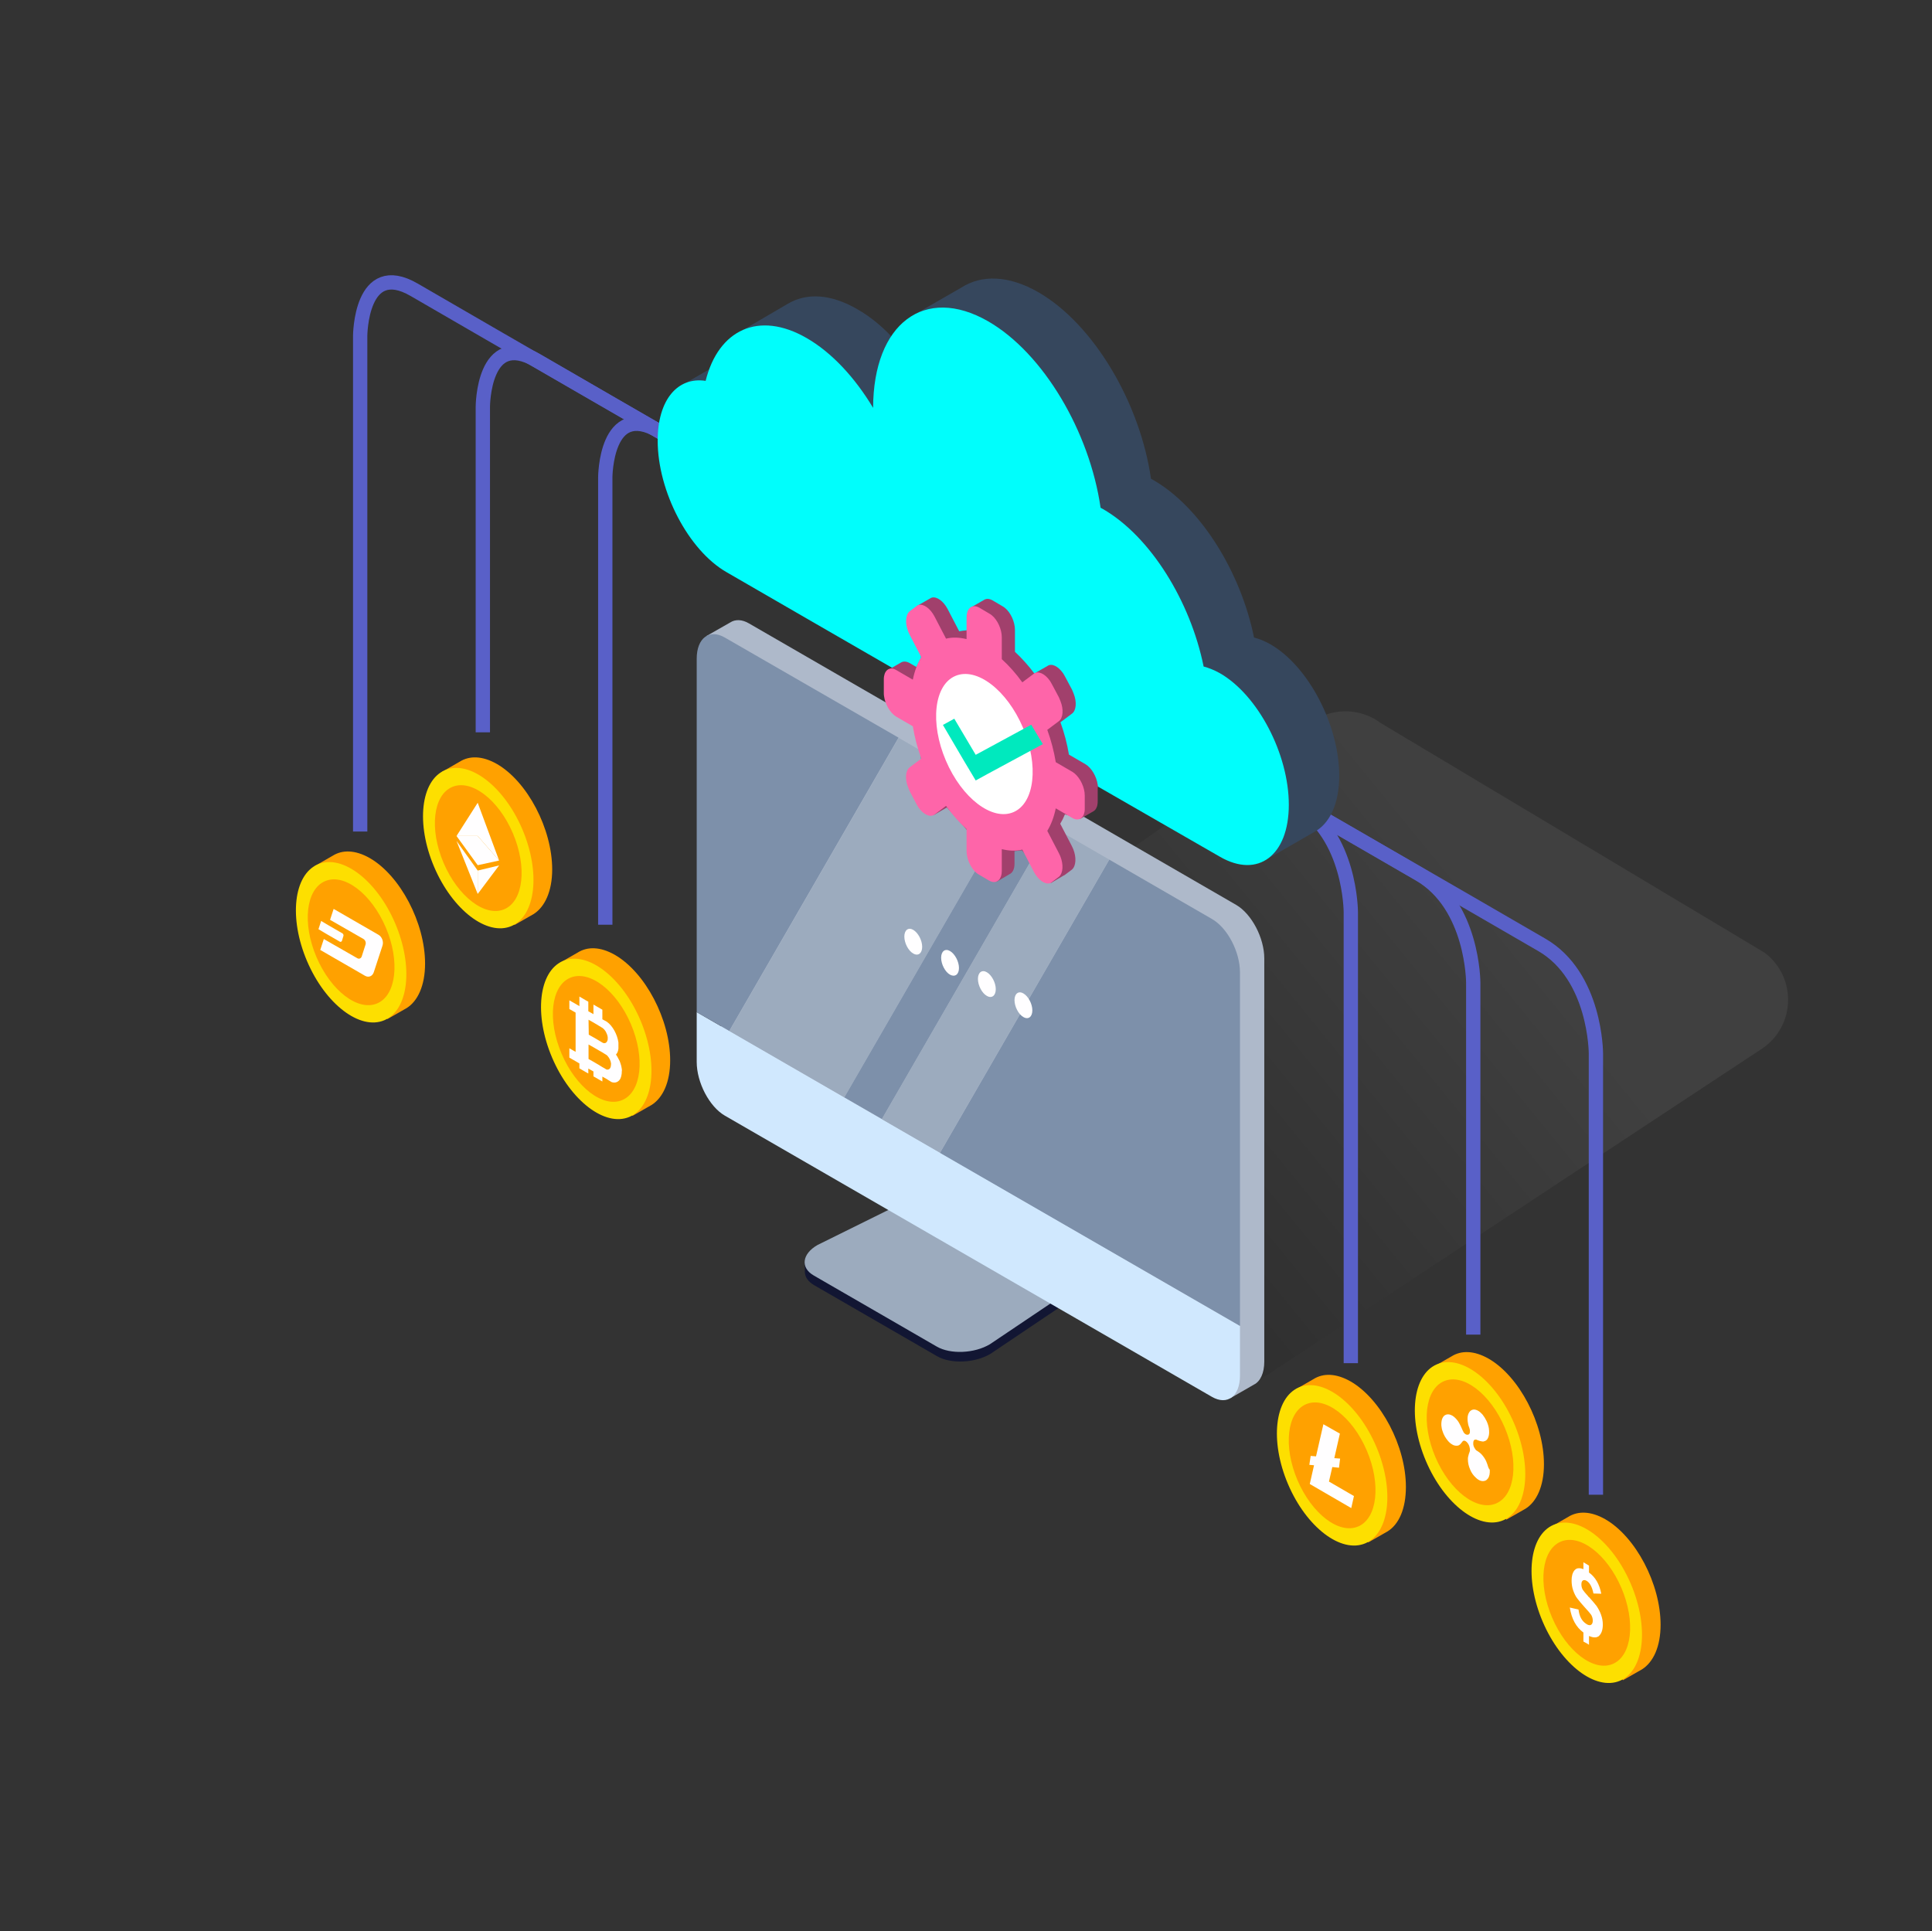 <?xml version="1.0" encoding="utf-8"?>
<!-- Generator: Adobe Illustrator 23.1.0, SVG Export Plug-In . SVG Version: 6.00 Build 0)  -->
<svg version="1.1" id="Layer_1" xmlns:serif="http://www.serif.com/"
	 xmlns="http://www.w3.org/2000/svg" xmlns:xlink="http://www.w3.org/1999/xlink" x="0px" y="0px" viewBox="0 0 866.3 866"
	 style="enable-background:new 0 0 866.3 866;" xml:space="preserve">
<rect x="0" y="0" width="866.3" height="866" fill="#333333" stroke="none"/>
<style type="text/css">
	.st0{opacity:0.16;fill:url(#SVGID_1_);}
	.st1{fill:none;stroke:#5960C8;stroke-width:6.417;stroke-miterlimit:10;}
	.st2{fill:#121633;}
	.st3{fill:#9CABBE;}
	.st4{fill:#AEB9CA;}
	.st5{fill:#D0E8FE;}
	.st6{fill:#7D90AA;}
	.st7{fill:#FFFEFF;}
	.st8{fill:#36475D;}
	.st9{fill:#00FEFC;}
	.st10{fill:#FFA100;}
	.st11{fill:#FDDF00;}
	.st12{fill:#7579C0;}
	.st13{fill:#A1406C;}
	.st14{fill:#FE65A9;}
	.st15{fill:#FFFFFF;}
	.st16{fill:#00E9BE;}
</style>
<linearGradient id="SVGID_1_" gradientUnits="userSpaceOnUse" x1="807.279" y1="288.893" x2="460.813" y2="571.598">
	<stop  offset="0.398" style="stop-color:#858585"/>
	<stop  offset="1" style="stop-color:#000000"/>
</linearGradient>
<path class="st0" d="M382.3,512.5l158.3,103.3c8.8,5.8,20.2,5.7,29-0.1l220.3-145.3c15.3-10.1,15.9-32.2,1.3-43.2l-172-102.9
	c-9.9-7.5-23.8-7-33.2,1.1L379.5,470.4C366.2,481.9,367.6,502.9,382.3,512.5z"/>
<g>
	<g>
		<g>
			<g>
				<path class="st1" d="M336.7,217.2c0,0-126.7-73.1-150.9-87.2s-24.3,20.7-24.3,20.7l0,222.2"/>
			</g>
			<g>
				<path class="st1" d="M391.7,248.9c0,0-126.7-73.1-150.9-87.2s-24.3,20.7-24.3,20.7l0,146"/>
			</g>
			<g>
				<path class="st1" d="M446.6,280.6c0,0-126.7-73.1-150.9-87.2s-24.3,20.7-24.3,20.7l0,200.6"/>
			</g>
		</g>
	</g>
	<g>
		<g>
			<g>
				<path class="st1" d="M540.4,336.5c0,0,126.7,73.1,150.9,87.2c24.3,14,24.3,48.7,24.3,48.7l0,197.9"/>
			</g>
			<g>
				<path class="st1" d="M485.4,304.8c0,0,126.7,73.1,150.9,87.2c24.3,14,24.3,48.7,24.3,48.7l0,157.8"/>
			</g>
			<g>
				<path class="st1" d="M430.5,273.1c0,0,126.7,73.1,150.9,87.2c24.3,14,24.3,48.7,24.3,48.7l0,202.3"/>
			</g>
		</g>
	</g>
	<g>
		<g>
			<path class="st2" d="M478.3,571.4l-49.7-28.7c-6.1-3.5-16.8-3.1-23.8,1l-38.2,18.9c-2.1,1.2-3.6,2.6-4.5,4l-1.2-0.2l0,4l0,0
				c0,2.2,1.4,4.3,4.1,5.9l55.2,31.9c6.1,3.5,16.8,3.1,23.8-1l32.7-22C483.6,581.1,484.4,574.9,478.3,571.4z"/>
			<path class="st3" d="M420.1,603.9l-55.2-31.9c-6.1-3.5-5.3-9.7,1.7-13.7l38.2-18.9c7-4,17.7-4.5,23.8-1l49.7,28.7
				c6.1,3.5,5.3,9.7-1.7,13.7l-32.7,22C436.9,607,426.2,607.4,420.1,603.9z"/>
		</g>
		<g>
			<path class="st4" d="M554.3,405.8l-46-26.6l-26.1-15.1l-16.9-9.7l-51.5-29.8l-77.9-45c-3.2-1.9-6.2-1.9-8.4-0.5l0,0l-10.7,6.1
				l6.5,9.4v153V470c0,9.3,5.6,20,12.6,24l206.2,119l9.6,14l10.6-6.1l0,0c2.8-1.4,4.6-5.1,4.6-10.3v-22.3V429.8
				C566.9,420.6,561.2,409.8,554.3,405.8z"/>
			<g>
				<path class="st5" d="M325,500.3l218.4,126.1c6.9,4,12.6-0.2,12.6-9.5v-22.3L312.4,453.9v22.3C312.4,485.5,318.1,496.3,325,500.3
					z"/>
				<g>
					
						<rect x="349.1" y="421.5" transform="matrix(0.5 -0.866 0.866 0.5 -161.012 583.648)" class="st6" width="151.8" height="19.5"/>
					<path class="st6" d="M325,285.9c-6.9-4-12.6,0.2-12.6,9.5v158.5l14.6,8.4l75.9-131.5L325,285.9z"/>
					<path class="st6" d="M556,436.1c0-9.3-5.6-20-12.6-24l-46-26.6l-75.9,131.5L556,594.6V436.1z"/>
					
						<rect x="314.9" y="381.8" transform="matrix(0.5 -0.866 0.866 0.5 -161.012 544.159)" class="st3" width="151.8" height="59.5"/>
					
						<rect x="370.5" y="428.6" transform="matrix(0.5 -0.866 0.866 0.5 -161.012 608.439)" class="st3" width="151.8" height="30.1"/>
				</g>
				<g>
					<path class="st7" d="M409.5,417c-2.2-1.3-4,0.1-4,3c0,2.9,1.8,6.4,4,7.6c2.2,1.3,4-0.1,4-3C413.5,421.7,411.7,418.3,409.5,417z
						"/>
					<path class="st7" d="M426,426.5c-2.2-1.3-4,0.1-4,3c0,2.9,1.8,6.4,4,7.6s4-0.1,4-3C430,431.2,428.2,427.8,426,426.5z"/>
					<path class="st7" d="M442.5,436c-2.2-1.3-4,0.1-4,3c0,2.9,1.8,6.4,4,7.6c2.2,1.3,4-0.1,4-3C446.5,440.7,444.7,437.3,442.5,436z
						"/>
					<path class="st7" d="M458.9,445.5c-2.2-1.3-4,0.1-4,3c0,2.9,1.8,6.4,4,7.6c2.2,1.3,4-0.1,4-3
						C462.9,450.2,461.1,446.8,458.9,445.5z"/>
				</g>
			</g>
		</g>
	</g>
	<g>
		<path class="st8" d="M600.5,347.9c0-22.7-13.8-49.2-30.9-59c-2.5-1.4-4.9-2.4-7.3-3c-5.9-29.2-23.8-58.3-45.1-70.6
			c-0.4-0.2-0.7-0.4-1.1-0.6c-4.9-34-25.6-69.2-50.4-83.6c-13.4-7.7-25.5-8-34.7-2.1l0,0l-21.4,12.3l-7.3,12.4
			c-5.5-6.3-11.6-11.5-18-15.1c-11.9-6.9-22.7-7.3-31-2.4l0,0l-20.2,11.8l-5.2,11.9l-21.4,12.4l11.2,9.2c-0.1,1-0.1,2.1-0.1,3.2
			c0,22.7,13.8,49.2,30.9,59l35.8,20.7L503,332.8l64.6,52.8l21.7-12.5l0,0C596.1,369.5,600.5,360.6,600.5,347.9z"/>
		<path class="st9" d="M316.4,170.8c5.7-22.9,23.8-31.6,45.3-19.2c11.3,6.5,21.7,17.8,29.8,31.3c0.1-37.8,23.1-55.2,51.6-38.8
			c24.8,14.3,45.5,49.6,50.4,83.6c0.4,0.2,0.7,0.4,1.1,0.6c21.3,12.3,39.2,41.4,45.1,70.6c2.3,0.6,4.8,1.6,7.3,3
			c17.1,9.8,30.9,36.3,30.9,59s-13.8,33.2-30.9,23.3L494.5,354l-132.9-76.7l-35.8-20.7c-17.1-9.8-30.9-36.3-30.9-59
			C294.9,179.2,303.9,168.9,316.4,170.8z"/>
	</g>
	<g>
		<path class="st10" d="M247.6,389.9c0-18.2-11.1-39.4-24.8-47.3c-6.5-3.7-12.3-3.8-16.7-1l0,0l-8,4.6l1.8,3.7
			c-1.2,3.2-1.8,7-1.8,11.4c0,18.2,11.1,39.4,24.8,47.3c2.1,1.2,4.1,2,6.1,2.5l1.7,3.7l8.6-4.9l0,0
			C244.3,406.7,247.6,399.7,247.6,389.9z"/>
		<g>
			
				<ellipse transform="matrix(0.92 -0.392 0.392 0.92 -131.869 114.275)" class="st11" cx="214.3" cy="380.5" rx="21.5" ry="38"/>
			
				<ellipse transform="matrix(0.92 -0.392 0.392 0.92 -131.869 114.275)" class="st10" cx="214.3" cy="380.5" rx="16.9" ry="29.8"/>
		</g>
		<g>
			<g>
				<g>
					<polygon class="st7" points="214.2,400.9 214.2,390.4 204.7,377.1 					"/>
					<polygon class="st7" points="214.2,360 204.7,374.9 214.2,374.9 223.8,385.9 					"/>
				</g>
				<g>
					<polygon class="st7" points="214.2,400.9 223.8,388.1 214.2,390.4 					"/>
					<polygon class="st7" points="223.8,385.9 214.2,374.9 204.7,374.9 214.2,388 					"/>
				</g>
			</g>
		</g>
	</g>
	<g>
		<path class="st10" d="M190.6,432.1c0-18.2-11.1-39.4-24.8-47.3c-6.5-3.7-12.3-3.8-16.7-1l0,0l-8,4.6l1.8,3.7
			c-1.2,3.2-1.8,7-1.8,11.4c0,18.2,11.1,39.4,24.8,47.3c2.1,1.2,4.1,2,6.1,2.5l1.7,3.7l8.6-4.9l0,0C187.3,449,190.6,442,190.6,432.1
			z"/>
		<g>
			
				<ellipse transform="matrix(0.92 -0.392 0.392 0.92 -152.97 95.336)" class="st11" cx="157.3" cy="422.7" rx="21.5" ry="38"/>
			
				<ellipse transform="matrix(0.92 -0.392 0.392 0.92 -152.97 95.336)" class="st10" cx="157.3" cy="422.7" rx="16.9" ry="29.8"/>
			<g>
				<g>
					<g>
						<path class="st7" d="M169.7,419.2l-20.1-11.6l-1.6,4.9l15,8.6c0.8,0.5,1.2,1.6,0.9,2.5l-1.7,5.3c-0.3,0.9-1.2,1.3-2,0.8
							l-15-8.6l-1.6,4.9l20.1,11.6c1.6,0.9,3.3,0.2,3.9-1.6l3.9-11.9C172.1,422.3,171.3,420.1,169.7,419.2z"/>
					</g>
					<g>
						<path class="st7" d="M152.4,422.3c0.3,0.2,0.7,0,0.9-0.3l0.7-2.3c0.1-0.4-0.1-0.9-0.4-1.1l-6.4-3.7L144,413l-1.2,3.7l3.2,1.9
							L152.4,422.3z"/>
					</g>
				</g>
			</g>
		</g>
	</g>
	<g>
		<path class="st10" d="M300.5,475.5c0-18.2-11.1-39.4-24.8-47.3c-6.5-3.7-12.3-3.8-16.7-1l0,0l-8,4.6l1.8,3.7
			c-1.2,3.2-1.8,7-1.8,11.4c0,18.2,11.1,39.4,24.8,47.3c2.1,1.2,4.1,2,6.1,2.5l1.7,3.7l8.6-4.9l0,0
			C297.2,492.3,300.5,485.4,300.5,475.5z"/>
		<g>
			
				<ellipse transform="matrix(0.92 -0.392 0.392 0.92 -161.181 141.826)" class="st11" cx="267.2" cy="466.1" rx="21.5" ry="38"/>
			
				<ellipse transform="matrix(0.92 -0.392 0.392 0.92 -161.181 141.826)" class="st10" cx="267.2" cy="466.1" rx="16.9" ry="29.8"/>
		</g>
		<path class="st7" d="M278.8,479.3c-0.1-0.8-0.3-1.7-0.6-2.5c-0.2-0.7-0.5-1.4-0.9-2c-0.3-0.7-0.7-1.3-1.1-1.9
			c0.6-0.6,1-1.5,1.1-2.7l0-2.7c-0.5-3.6-2.6-7.5-5.2-9.3l-0.9-0.5l-1.1-0.6l0-4.3l-4-2.3l0,4.3l-2.3-1.3l0-4.3l-1.1-0.6l-2.9-1.7
			l0,4.3l-1.7-1l-2.8-1.6l0,3.9l2.8,1.6l0,6.5l0,4.6l0,6.5l-2.8-1.6l0,4.2l2.8,1.6l1.7,1l0,2.2l2.9,1.7l1.1,0.6l0-2.2l2.3,1.3l0,2.2
			l4,2.3l0-2.2l2.3,1.3l0.1,0.1l1.3,0.8l0.3,0.2c1.2,0.5,2.4,0.3,3.2-0.4c0.4-0.3,0.8-0.8,1-1.4c0.2-0.4,0.3-0.9,0.4-1.5
			c0.1-0.4,0.1-0.8,0.1-1.3C278.9,480.2,278.9,479.7,278.8,479.3z M263.9,457.3l2.3,1.3l0.5,0.3l3,1.8l0.5,0.3l0.1,0.1
			c1.1,0.8,2,2.5,2.2,4l0,1c-0.2,1.3-1,2-2.1,1.6l-0.2-0.1l-0.5-0.3l-3.2-1.9l-0.2-0.1l-2.3-1.3L263.9,457.3z M273.9,478.1
			c-0.2,1.2-1,1.8-2,1.5l-0.8-0.5l-0.9-0.5l-1.8-1.1l-2.2-1.3l-2.3-1.3l0-6.5l2.3,1.3l2.4,1.4l1.6,0.9l0.3,0.2l0.8,0.5l0.5,0.3
			c0.2,0.1,0.4,0.3,0.6,0.5c0.8,0.9,1.5,2.2,1.6,3.5L273.9,478.1z"/>
	</g>
	<g>
		<path class="st10" d="M630.4,666.8c0-18.2-11.1-39.4-24.8-47.3c-6.5-3.7-12.3-3.8-16.7-1l0,0l-8,4.6l1.8,3.7
			c-1.2,3.2-1.8,7-1.8,11.4c0,18.2,11.1,39.4,24.8,47.3c2.1,1.2,4.1,2,6.1,2.5l1.7,3.7l8.6-4.9l0,0
			C627.2,683.7,630.4,676.7,630.4,666.8z"/>
		<g>
			
				<ellipse transform="matrix(0.92 -0.392 0.392 0.92 -209.75 286.293)" class="st11" cx="597.1" cy="657.5" rx="21.5" ry="38"/>
			
				<ellipse transform="matrix(0.92 -0.392 0.392 0.92 -209.75 286.293)" class="st10" cx="597.1" cy="657.5" rx="16.9" ry="29.8"/>
		</g>
		<polygon class="st7" points="595.9,664.4 597.4,657.9 600.4,658.2 600.9,654.1 598.3,653.9 600.8,642.9 593.4,638.7 590.1,653.1 
			587.7,652.9 587.1,656.9 589.2,657.1 587.3,665.5 594.7,669.8 605.9,676.3 607.1,670.9 		"/>
	</g>
	<g>
		<g>
			<path class="st10" d="M692.3,656.6c0-18.2-11.1-39.4-24.8-47.3c-6.5-3.7-12.3-3.8-16.7-1l0,0l-8,4.6l1.8,3.7
				c-1.2,3.2-1.8,7-1.8,11.4c0,18.2,11.1,39.4,24.8,47.3c2.1,1.2,4.1,2,6.1,2.5l1.7,3.7l8.6-4.9l0,0
				C689,673.5,692.3,666.5,692.3,656.6z"/>
			<g>
				
					<ellipse transform="matrix(0.92 -0.392 0.392 0.92 -200.814 309.703)" class="st11" cx="659" cy="647.2" rx="21.5" ry="38"/>
				
					<ellipse transform="matrix(0.92 -0.392 0.392 0.92 -200.814 309.703)" class="st10" cx="659" cy="647.2" rx="16.9" ry="29.8"/>
			</g>
		</g>
		<path class="st7" d="M666.9,656.6c-0.2-0.4-0.3-0.9-0.5-1.3c-0.5-1.1-1.2-2.1-1.9-2.9c-0.6-0.7-1.3-1.2-1.9-1.6
			c-0.2-0.1-0.3-0.2-0.5-0.3c-0.2-0.1-0.4-0.3-0.5-0.5c-0.1-0.2-1.1-1.3-1-2.8c0-1.7,0.9-1.6,0.9-1.6l0,0c0.1,0,0.1,0,0.2,0
			c0.2,0,0.5,0,0.7,0.2c0.7,0.3,1.4,0.5,2.1,0.6c0.3,0,0.6,0.1,0.8,0c1-0.2,1.7-0.8,2.1-2c0.4-1.1,0.4-2.4,0.2-3.9
			c-0.4-2.3-1.4-4.3-2.8-6.1c-0.5-0.6-1.1-1.1-1.6-1.5c-1.2-0.8-2.3-1-3.2-0.6c-0.5,0.2-1,0.6-1.3,1.2c-0.2,0.3-0.3,0.6-0.4,0.9
			c-0.3,0.9-0.3,1.9-0.2,3c0.1,0.9,0.3,1.9,0.7,2.8c0.1,0.2,0.1,0.5,0.2,0.7c0.1,0.3,0.1,0.5,0.1,0.8l0,0c0.1,0.8-0.2,1.8-1.2,1.7
			c-0.9,0-1.6-1-1.7-1.2c0,0,0,0,0-0.1c-0.2-0.3-0.4-0.7-0.5-1c-0.4-1-0.9-2-1.4-2.9c-0.2-0.4-0.5-0.8-0.7-1.1c-1-1.3-2-2.2-3.1-2.6
			c-1-0.4-1.9-0.3-2.7,0.2c-1.1,0.8-1.6,2.4-1.5,4.6c0.1,0.8,0.2,1.6,0.5,2.4c0.5,1.7,1.4,3.2,2.5,4.5c0.6,0.7,1.2,1.2,1.9,1.6
			c0.3,0.2,0.6,0.3,0.9,0.4c0.8,0.2,1.5,0.2,2.1-0.1c0.5-0.3,0.9-0.7,1.3-1.3c0.1-0.1,0.2-0.3,0.3-0.4c0.1-0.1,0.3-0.2,0.4-0.3l0,0
			c0.3-0.1,1.2-0.1,2.2,1.5c0.9,1.6,0.7,3,0.7,3c0,0.1-0.1,0.2-0.1,0.4c-0.3,0.7-0.5,1.4-0.7,2.3c-0.1,0.4-0.1,0.7-0.1,1.1
			c0,1.5,0.3,3,1,4.6c0.6,1.5,1.5,2.7,2.5,3.6c1.5,1.5,3,1.9,4.3,1.4c0.5-0.2,0.8-0.5,1.2-1c0.7-1,0.9-2.3,0.8-3.9
			C667.4,658.5,667.2,657.5,666.9,656.6z"/>
	</g>
	<g>
		<g>
			<path class="st10" d="M744.6,728.6c0-18.2-11.1-39.4-24.8-47.3c-6.5-3.7-12.3-3.8-16.7-1l0,0l-8,4.6l1.8,3.7
				c-1.2,3.2-1.8,7-1.8,11.4c0,18.2,11.1,39.4,24.8,47.3c2.1,1.2,4.1,2,6.1,2.5l1.7,3.7l8.6-4.9l0,0
				C741.3,745.4,744.6,738.5,744.6,728.6z"/>
			<g>
				
					<ellipse transform="matrix(0.92 -0.392 0.392 0.92 -224.823 335.933)" class="st11" cx="711.3" cy="719.2" rx="21.5" ry="38"/>
				
					<ellipse transform="matrix(0.92 -0.392 0.392 0.92 -224.823 335.933)" class="st10" cx="711.3" cy="719.2" rx="16.9" ry="29.8"/>
			</g>
		</g>
		<path class="st7" d="M712.6,733.7c1.7,0.7,3,0.8,4,0.2c0.2-0.1,0.4-0.2,0.5-0.4c1-1,1.6-2.6,1.6-5c0-1.5-0.3-3-0.8-4.4
			c-0.5-1.4-1.2-2.7-2-3.9c-0.9-1.1-2-2.5-3.5-4.1c0,0,0,0,0,0l-0.2,0c0-0.1,0-0.2-0.1-0.3c-1.2-1.3-2-2.3-2.4-2.9
			c-0.4-0.7-0.6-1.5-0.6-2.3c0-0.1,0-0.1,0-0.2c0-0.7,0.2-1.3,0.6-1.6c0.4-0.3,1-0.3,1.7,0.1c1.4,0.8,2.5,2.7,3.1,5.7l3.5,0.1h0l0,0
			c-0.8-4.3-2.7-7.5-5.5-9.5v0h0l0-3.1l-2.5-1.5l0,3.1c-0.9-0.4-1.7-0.5-2.4-0.4c-0.3,0-0.6,0.1-0.9,0.3c0,0,0,0,0,0l0,0
			c-0.3,0.2-0.5,0.4-0.7,0.6c-0.9,1.1-1.3,2.6-1.3,4.6c0,1.5,0.2,3,0.7,4.4c0.5,1.4,1.1,2.7,1.9,3.7c0.8,1.1,1.9,2.3,3.2,3.8
			c1.5,1.6,2.5,2.8,3,3.5c0.4,0.7,0.7,1.6,0.7,2.5c0,0.9-0.2,1.5-0.7,1.9c-0.4,0.3-1,0.3-1.8-0.1c-0.1-0.1-0.2-0.1-0.3-0.2
			c-2-1.2-3.2-3.3-3.6-6.5l-3.9-0.9c0.8,5.1,2.8,8.8,6.1,11.2l0,4l0.1,0.1l1.8,1l0.6,0.4l0-2V733.7z"/>
	</g>
	<g>
		<g>
			<g>
				<g>
					
						<ellipse transform="matrix(0.92 -0.392 0.392 0.92 -93.66 201.534)" class="st12" cx="447.3" cy="330.4" rx="18.8" ry="33.2"/>
				</g>
				<polygon class="st12" points="468.4,321.5 443.5,335 433.9,318.8 428.8,321.6 438.3,337.8 443.5,346.5 448.6,343.8 473.5,330.3 
									"/>
			</g>
		</g>
		<path class="st13" d="M492.2,351.9c-0.5-3.7-2.8-7.6-5.5-9.2l-7.4-4.3c-0.8-4.9-2.1-9.8-3.8-14.5l5.2-3.9c1.9-1.4,2.2-5.3,0.7-9
			c-0.2-0.6-0.5-1.1-0.7-1.7l-1.6-3l0,0l-1.6-3c-0.3-0.5-0.6-1.1-0.9-1.5c-2.2-3.1-5.1-4.5-7-3.1l0,0l-5.6,3.2l-0.2,0.1l-0.1-0.1
			c-2.7-3.6-5.6-6.8-8.6-9.6v-9.8c0-3.6-1.9-7.8-4.5-9.9c-0.4-0.3-0.8-0.6-1.2-0.8l-2.2-1.3l-2.2-1.3c-0.4-0.2-0.8-0.4-1.2-0.5
			c-1-0.3-2-0.1-2.7,0.4l0,0l-5.4,3.1l-2.3,10.5l-0.4,0c-1,0.1-2,0.2-2.9,0.4l-5.2-10c-1.9-3.6-4.9-5.7-7.1-5.1
			c-0.3,0.1-0.5,0.2-0.8,0.4l0,0l-5.6,3.2l1.6,23.3l-2.1,4.2l-3.1-1.8c-1.5-0.8-2.8-0.8-3.8-0.2l0,0l-5.7,3.3l3.9,1.6v2.4v2.9
			c0,0.5,0,1.1,0.1,1.6c0.5,3.7,2.8,7.6,5.5,9.2l3,1.7l2.2,20.5l0.2,1c-1.4,1.7-1.5,5.1-0.2,8.4c0.2,0.6,0.5,1.1,0.7,1.7l3.1,5.9
			l1.9,8.2l5.7-3.3l0.2-0.1l8.7,9.8l13.6,23.5l5.8-3.4l0,0c1.3-0.6,2.2-2.2,2.2-4.6v-5.7l3.3-0.4l13,14.7l5.6-3.3l0,0
			c0.2-0.1,0.4-0.2,0.6-0.3l1.6-1.2l0,0l1.6-1.2c0.3-0.2,0.5-0.5,0.7-0.8c1.4-2.1,1.2-6.2-0.7-9.8l-5.2-10c0.8-1.3,1.5-2.7,2.1-4.2
			l0,0l6.9,2l5.9-3.4l0,0c0.9-0.5,1.6-1.6,1.8-3.1c0.1-0.5,0.1-1,0.1-1.5v-2.9v-2.9C492.4,353,492.3,352.4,492.2,351.9z"/>
		<g>
			<g>
				<path class="st14" d="M486.3,355.3c-0.5-3.7-2.8-7.6-5.5-9.2l-7.4-4.3c-0.8-4.9-2.1-9.8-3.8-14.5l5.2-3.9c1.9-1.4,2.2-5.3,0.7-9
					c-0.2-0.6-0.5-1.1-0.7-1.7l-1.6-3l0,0l-1.6-3c-0.3-0.5-0.6-1.1-0.9-1.5c-2.2-3.1-5.2-4.5-7.1-3.1l-5.2,3.9
					c-2.8-3.9-5.9-7.4-9.2-10.4v-9.8c0-3.6-1.9-7.8-4.5-9.9c-0.4-0.3-0.8-0.6-1.2-0.8l-2.2-1.3l-2.2-1.3c-0.4-0.2-0.8-0.4-1.2-0.5
					c-2.5-0.7-4.5,1.2-4.5,4.8v9.8c-3.3-0.8-6.4-0.9-9.2-0.2l-5.2-10c-1.9-3.6-4.9-5.7-7.1-5.1c-0.3,0.1-0.6,0.2-0.9,0.5l-3.1,2.3
					c-0.3,0.2-0.5,0.5-0.7,0.8c-1.4,2.1-1.2,6.2,0.7,9.8l5.2,10c-1.7,2.8-3,6.2-3.8,10.1l-7.4-4.3c-2.7-1.6-5-0.3-5.5,2.8
					c-0.1,0.5-0.1,1-0.1,1.5v2.9v2.9c0,0.5,0,1.1,0.1,1.6c0.5,3.7,2.8,7.6,5.5,9.2l7.4,4.3c0.8,4.9,2.1,9.8,3.8,14.5l-5.2,3.9
					c-1.9,1.4-2.2,5.3-0.7,9c0.2,0.6,0.5,1.1,0.7,1.7l3.1,5.9c0.3,0.5,0.6,1.1,0.9,1.5c2.2,3.1,5.2,4.5,7.1,3.1l5.2-3.9
					c2.8,3.9,5.9,7.4,9.2,10.4v9.8c0,3.6,1.9,7.8,4.5,9.9c0.4,0.3,0.8,0.6,1.2,0.8l2.2,1.3l2.2,1.3c0.4,0.2,0.8,0.4,1.2,0.5
					c2.5,0.7,4.5-1.2,4.5-4.8v-9.8c3.3,0.8,6.4,0.9,9.2,0.2l5.2,10c1.9,3.6,4.9,5.7,7.1,5.1c0.3-0.1,0.6-0.2,0.9-0.5l1.6-1.2l0,0
					l1.6-1.2c0.3-0.2,0.5-0.5,0.7-0.8c1.4-2.1,1.2-6.2-0.7-9.8l-5.2-10c1.7-2.8,3-6.2,3.8-10.1l7.4,4.3c2.7,1.6,5,0.3,5.5-2.8
					c0.1-0.5,0.1-1,0.1-1.5v-2.9v-2.9C486.4,356.4,486.3,355.9,486.3,355.3z"/>
				
					<ellipse transform="matrix(0.92 -0.392 0.392 0.92 -95.488 199.468)" class="st15" cx="441.3" cy="333.9" rx="18.8" ry="33.2"/>
			</g>
			<polygon class="st16" points="462.4,325 437.5,338.5 427.9,322.3 422.8,325.1 432.3,341.3 437.5,350 442.6,347.2 467.6,333.7 			
				"/>
		</g>
	</g>
</g>
<g>
	<g>
		<path class="st2" d="M607,1321.1l-47.8-16.1c-5.8-2-16.2-1.7-22.9,0.6l-36.8,10.6c-2,0.7-3.4,1.4-4.4,2.3l-1.2-0.1l0,2.2l0,0
			c0,1.2,1.3,2.4,3.9,3.3l53.2,17.9c5.8,2,16.2,1.7,22.9-0.6l31.4-12.4C612.1,1326.5,612.9,1323.1,607,1321.1z"/>
		<path class="st3" d="M551,1339.3l-53.2-17.9c-5.8-2-5.1-5.4,1.6-7.7l36.8-10.6c6.8-2.3,17.1-2.5,22.9-0.6l47.8,16.1
			c5.8,2,5.1,5.4-1.6,7.7l-31.4,12.4C567.2,1341.1,556.9,1341.3,551,1339.3z"/>
	</g>
	<g>
		<path class="st4" d="M680.2,1228.3l-44.3-14.9l-25.1-8.4l-16.2-5.5l-49.6-16.7l-75-25.2c-3.1-1-5.9-1.1-8.1-0.3l0,0l-10.3,3.4
			l6.2,5.3v85.8v12.5c0,5.2,5.4,11.2,12.1,13.5l198.5,66.7l9.3,7.8l10.2-3.4l0,0c2.7-0.8,4.5-2.8,4.5-5.8v-12.5v-88.9
			C692.3,1236.6,686.9,1230.5,680.2,1228.3z"/>
		<g>
			<path class="st5" d="M459.4,1281.2l210.3,70.7c6.7,2.2,12.1-0.1,12.1-5.3v-12.5l-234.5-78.8v12.5
				C447.3,1273,452.8,1279,459.4,1281.2z"/>
			<g>
				<polygon class="st6" points="584.1,1203 511,1276.7 527.2,1282.1 600.3,1208.4 				"/>
				<path class="st6" d="M459.4,1161.1c-6.7-2.2-12.1,0.1-12.1,5.3v88.9l14.1,4.7l73.1-73.7L459.4,1161.1z"/>
				<path class="st6" d="M681.8,1245.3c0-5.2-5.4-11.2-12.1-13.5l-44.3-14.9l-73.1,73.7l129.5,43.5V1245.3z"/>
				<polygon class="st3" points="534.5,1186.3 461.4,1260 511,1276.7 584.1,1203 				"/>
				<polygon class="st3" points="600.3,1208.4 527.2,1282.1 552.3,1290.6 625.4,1216.9 				"/>
			</g>
			<g>
				<path class="st7" d="M540.8,1234.6c-2.1-0.7-3.9,0-3.9,1.7c0,1.7,1.7,3.6,3.9,4.3s3.9,0,3.9-1.7
					C544.7,1237.2,542.9,1235.3,540.8,1234.6z"/>
				<path class="st7" d="M556.7,1239.9c-2.1-0.7-3.9,0-3.9,1.7c0,1.7,1.7,3.6,3.9,4.3c2.1,0.7,3.9,0,3.9-1.7
					C560.5,1242.5,558.8,1240.6,556.7,1239.9z"/>
				<path class="st7" d="M572.5,1245.2c-2.1-0.7-3.9,0-3.9,1.7c0,1.7,1.7,3.6,3.9,4.3c2.1,0.7,3.9,0,3.9-1.7
					C576.4,1247.9,574.6,1246,572.5,1245.2z"/>
				<path class="st7" d="M588.4,1250.6c-2.1-0.7-3.9,0-3.9,1.7c0,1.7,1.7,3.6,3.9,4.3s3.9,0,3.9-1.7
					C592.2,1253.2,590.5,1251.3,588.4,1250.6z"/>
			</g>
		</g>
	</g>
</g>
</svg>
